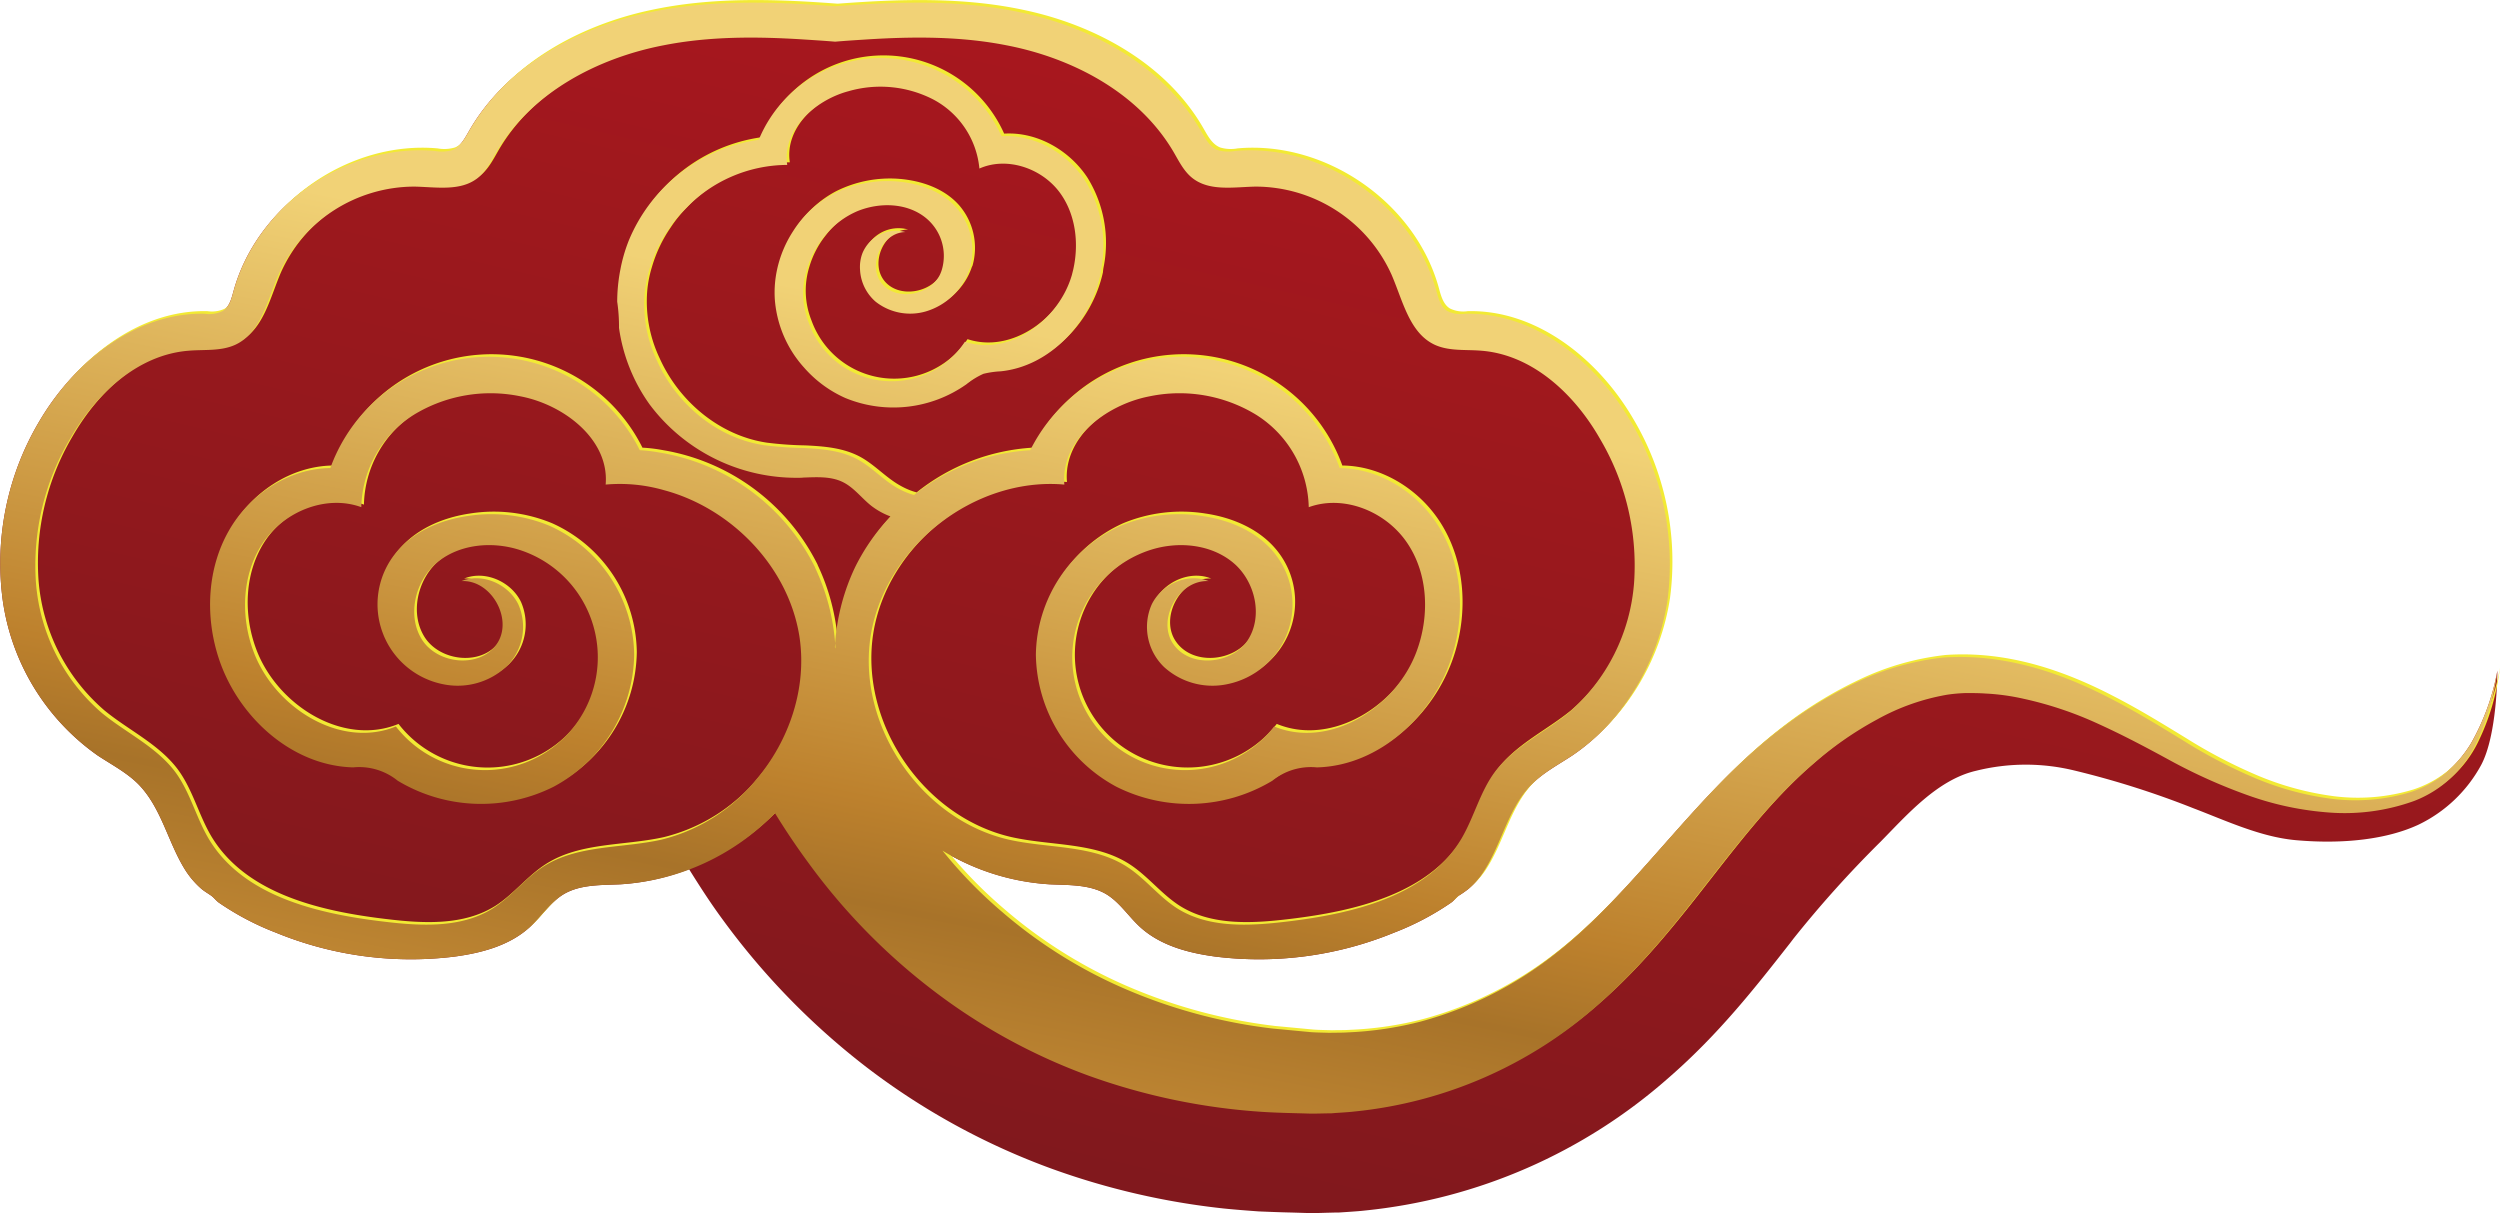 <svg xmlns="http://www.w3.org/2000/svg" xmlns:xlink="http://www.w3.org/1999/xlink" width="429.269" height="208.294" viewBox="0 0 429.269 208.294"><defs><linearGradient id="a" x1="-0.409" y1="2.371" x2="0.948" y2="-0.429" gradientUnits="objectBoundingBox"><stop offset="0.01" stop-color="#42020c"/><stop offset="0.491" stop-color="#7c181d"/><stop offset="1" stop-color="#c6171e"/></linearGradient><linearGradient id="b" x1="0.199" y1="1.204" x2="0.633" y2="0.231" gradientUnits="objectBoundingBox"><stop offset="0" stop-color="#b3732c"/><stop offset="0.25" stop-color="#c28934"/><stop offset="0.393" stop-color="#a87329"/><stop offset="0.474" stop-color="#bd812d"/><stop offset="0.859" stop-color="#f1d276"/></linearGradient></defs><g transform="translate(-6773.863 -3310.789)"><path d="M7198.147,3438.442a20.593,20.593,0,0,1-4.386,5.124,18.786,18.786,0,0,1-5.939,3.222,32.726,32.726,0,0,1-13.587,1.164,50.578,50.578,0,0,1-13.276-3.61,87.163,87.163,0,0,1-12.227-6.405c-4-2.445-8.036-4.93-12.345-7.142-8.5-4.426-18.283-7.842-28.88-7.1a46.073,46.073,0,0,0-14.829,4.231,70.6,70.6,0,0,0-12.732,7.764c-7.88,5.978-14.247,13.237-20.38,20.146-6.133,6.949-12.111,13.665-18.943,18.944a64.258,64.258,0,0,1-22.787,11.412,59.64,59.64,0,0,1-12.538,1.864c-1.048.077-2.1.038-3.144.077-1.048-.039-2.1-.039-3.183-.116l-6.6-.621a90.929,90.929,0,0,1-25.116-6.716,82.279,82.279,0,0,1-21.466-13.431,79.361,79.361,0,0,1-10.054-10.364,40.455,40.455,0,0,0,18.322,5.745c3.338.155,6.91,0,9.782,1.708,2.29,1.4,3.766,3.765,5.745,5.59,3.494,3.221,8.346,4.5,13.043,5.123a61.008,61.008,0,0,0,30.589-4.114,47.173,47.173,0,0,0,9.705-5.085c.543-.35.931-.893,1.436-1.281a17.027,17.027,0,0,0,1.708-1.2,13.6,13.6,0,0,0,2.6-2.989c3.066-4.736,4.115-10.714,8.152-14.867,2.018-2.058,4.619-3.416,7.026-5.008,8.889-6.017,14.751-16.07,16.342-26.668a47.988,47.988,0,0,0-6.444-30.9c-5.978-10.132-16.5-18.555-28.3-18.284a5.153,5.153,0,0,1-3.067-.465c-1.126-.7-1.514-2.135-1.863-3.417-4-14.711-19.409-25.425-34.587-24.067a6.449,6.449,0,0,1-2.989-.155c-1.359-.543-2.1-1.941-2.834-3.222-6.288-11.024-18.4-17.74-30.821-20.38-10.481-2.251-21.312-1.9-32.026-1.086-10.752-.816-21.583-1.165-32.064,1.086-12.421,2.64-24.533,9.356-30.821,20.38-.738,1.281-1.475,2.679-2.834,3.222a6.448,6.448,0,0,1-2.989.155c-15.178-1.358-30.55,9.356-34.587,24.067-.349,1.282-.7,2.718-1.863,3.417a5.153,5.153,0,0,1-3.067.465c-11.762-.271-22.282,8.152-28.3,18.284a47.721,47.721,0,0,0-6.4,30.9,39.273,39.273,0,0,0,16.3,26.668c2.407,1.592,5.047,2.95,7.065,5.008,4,4.153,5.047,10.131,8.113,14.867a14.7,14.7,0,0,0,2.6,2.989c.543.466,1.165.815,1.708,1.2s.893.931,1.436,1.281a47.16,47.16,0,0,0,9.705,5.085,61.008,61.008,0,0,0,30.589,4.114c4.7-.621,9.549-1.9,13.043-5.123,1.979-1.825,3.454-4.193,5.745-5.59,2.872-1.708,6.443-1.553,9.782-1.708a39.454,39.454,0,0,0,11.762-2.6c1.863,2.989,3.765,5.939,5.861,8.773a124.721,124.721,0,0,0,24.611,25.232,119.762,119.762,0,0,0,31.792,17.429,126.434,126.434,0,0,0,29.541,6.832c1.9.194,3.921.349,5.978.5,1.9.077,3.765.155,5.667.194l2.523.077c1.126.039,2.33,0,3.494-.038l1.553-.039h.543l1.165-.078c1.165-.078,2.368-.155,3.377-.272a92.875,92.875,0,0,0,52.094-22.786c8.618-7.492,14.868-15.488,20.923-23.213l.5-.66a190.739,190.739,0,0,1,14.976-16.666c4.57-4.646,9.772-10.644,16.39-12.177a35.273,35.273,0,0,1,16.776-.074,152.466,152.466,0,0,1,20.522,6.5c5.616,2.136,11.572,4.953,17.629,5.49,8.307.738,15.721-.194,21-2.64a24.12,24.12,0,0,0,10.792-10.248c2.756-5.123,2.795-15.682,2.795-16.226A39.282,39.282,0,0,1,7198.147,3438.442Z" fill="url(#a)"/><path d="M7198.59,3438a20.577,20.577,0,0,1-4.386,5.124,18.789,18.789,0,0,1-5.939,3.222,32.747,32.747,0,0,1-13.587,1.165,50.611,50.611,0,0,1-13.276-3.611,87.164,87.164,0,0,1-12.227-6.405c-4-2.445-8.036-4.93-12.345-7.142-8.5-4.425-18.283-7.841-28.88-7.1a46.076,46.076,0,0,0-14.829,4.231,70.592,70.592,0,0,0-12.732,7.764c-7.88,5.978-14.247,13.237-20.38,20.147-6.133,6.948-12.111,13.664-18.943,18.943a64.262,64.262,0,0,1-22.787,11.412,59.651,59.651,0,0,1-12.538,1.864c-1.048.077-2.1.038-3.144.077-1.048-.039-2.1-.039-3.183-.116l-6.6-.621a90.912,90.912,0,0,1-25.116-6.716,82.281,82.281,0,0,1-21.466-13.431,77.44,77.44,0,0,1-10.093-10.4,39.6,39.6,0,0,0,18.361,5.784c3.338.155,6.91,0,9.782,1.708,2.29,1.4,3.766,3.765,5.745,5.589,3.494,3.223,8.346,4.5,13.043,5.125a61.035,61.035,0,0,0,30.589-4.115,47.209,47.209,0,0,0,9.705-5.085c.543-.35.931-.893,1.436-1.281a16.872,16.872,0,0,0,1.708-1.2,13.584,13.584,0,0,0,2.6-2.989c3.066-4.736,4.114-10.713,8.152-14.867,2.018-2.058,4.619-3.416,7.026-5.008,8.889-6.016,14.75-16.07,16.342-26.668a47.987,47.987,0,0,0-6.444-30.9c-5.978-10.132-16.5-18.555-28.3-18.283a5.162,5.162,0,0,1-3.067-.466c-1.126-.7-1.514-2.135-1.863-3.416-4-14.712-19.409-25.426-34.587-24.068a6.452,6.452,0,0,1-2.989-.155c-1.359-.543-2.1-1.941-2.834-3.222-6.288-11.024-18.4-17.74-30.822-20.379-10.481-2.252-21.311-1.9-32.025-1.087-10.752-.815-21.583-1.165-32.064,1.087-12.421,2.639-24.533,9.355-30.821,20.379-.738,1.281-1.475,2.679-2.834,3.222a6.451,6.451,0,0,1-2.989.155c-15.178-1.358-30.55,9.356-34.587,24.068-.349,1.281-.7,2.717-1.863,3.416a5.161,5.161,0,0,1-3.067.466c-11.762-.272-22.282,8.151-28.3,18.283a47.731,47.731,0,0,0-6.406,30.9c1.553,10.6,7.415,20.652,16.3,26.668,2.407,1.592,5.046,2.95,7.065,5.008,4,4.154,5.046,10.131,8.113,14.867a14.721,14.721,0,0,0,2.6,2.989c.543.466,1.165.816,1.708,1.2s.893.931,1.436,1.281a47.184,47.184,0,0,0,9.705,5.085,61.029,61.029,0,0,0,30.588,4.115c4.7-.622,9.55-1.9,13.043-5.125,1.98-1.824,3.455-4.192,5.746-5.589,2.872-1.708,6.443-1.553,9.782-1.708a40.319,40.319,0,0,0,26.512-12.228c1.786,2.912,3.688,5.745,5.746,8.54a106.066,106.066,0,0,0,21.194,21.738,100.982,100.982,0,0,0,26.979,14.829,108.779,108.779,0,0,0,30.045,6.211c2.524.155,5.086.194,7.609.272,1.281.038,2.64-.039,3.959-.039,1.32-.117,2.64-.156,3.96-.311a74.184,74.184,0,0,0,41.885-18.361c7.569-6.638,13.47-14.207,19.137-21.467s11.219-14.285,17.934-19.991a59,59,0,0,1,10.791-7.492,38.006,38.006,0,0,1,12.112-4.27,27.94,27.94,0,0,1,3.144-.272c1.087,0,2.174,0,3.3.078a38.1,38.1,0,0,1,6.56.893,62.5,62.5,0,0,1,12.849,4.309c4.192,1.9,8.307,4.076,12.422,6.327a93.2,93.2,0,0,0,13.159,5.9,52.692,52.692,0,0,0,14.285,3.027,35.083,35.083,0,0,0,14.441-2.018,19.485,19.485,0,0,0,10.4-9.472,39.375,39.375,0,0,0,3.843-12.926A39.484,39.484,0,0,1,7198.59,3438Zm-294.475,6.25a30.288,30.288,0,0,1-16.3,10.287c-6.832,1.513-14.363.854-20.224,4.619-3.144,2.018-5.473,5.124-8.618,7.142-5.434,3.455-12.422,3.067-18.826,2.291-11.452-1.359-24.184-4.387-30.046-14.285-2.135-3.649-3.144-7.881-5.629-11.3-3.26-4.425-8.5-6.793-12.693-10.248a32.86,32.86,0,0,1-11.3-22.359,42.693,42.693,0,0,1,5.822-24.649c4.387-7.648,11.568-14.48,20.38-15.178,2.678-.233,5.512.116,8-1.01,4.426-2.018,5.513-7.608,7.454-12.072a25.656,25.656,0,0,1,23.368-15.1c3.727.077,7.88.853,10.831-1.475,1.475-1.165,2.329-2.951,3.26-4.542,5.94-10.054,17.2-16.032,28.648-18.245,7.88-1.553,15.916-1.514,23.951-1.009,1.825.117,3.649.233,5.512.388,1.825-.155,3.649-.271,5.474-.388,8.035-.5,16.07-.544,23.951,1.009,11.451,2.213,22.708,8.191,28.647,18.245.932,1.591,1.786,3.377,3.261,4.542,2.95,2.328,7.1,1.552,10.83,1.475a25.658,25.658,0,0,1,23.369,15.1c1.941,4.464,3.066,10.054,7.453,12.072,2.484,1.126,5.318.777,8,1.01,8.811.7,16.031,7.53,20.379,15.178a42.7,42.7,0,0,1,5.823,24.649,32.82,32.82,0,0,1-11.257,22.359c-4.232,3.455-9.472,5.823-12.733,10.248-2.484,3.416-3.493,7.648-5.628,11.3-5.862,9.9-18.594,12.926-30.007,14.285-6.444.776-13.431,1.164-18.866-2.291-3.144-2.018-5.473-5.124-8.617-7.142-5.862-3.765-13.392-3.106-20.186-4.619-15.139-3.416-26.163-19.6-23.795-34.937,2.406-15.333,17.817-27.405,33.267-26.047-.66-7.647,7.026-13.664,14.557-15.139a25.282,25.282,0,0,1,18.361,3.144,19.256,19.256,0,0,1,9.045,15.877c6.094-2.213,13.314.776,16.924,6.172,3.61,5.357,3.843,12.538,1.592,18.594-3.571,9.666-14.945,16.808-24.456,12.887a19.368,19.368,0,1,1-21.233-30.316c4.736-1.514,10.325-1.01,14.168,2.173,3.805,3.145,5.241,9.239,2.485,13.393-2.795,4.115-9.821,4.735-12.694.66-2.989-4.193.893-11.141,6.017-10.87-3.61-1.475-8.113.544-9.782,4.038a9.564,9.564,0,0,0,2.135,10.713,12.346,12.346,0,0,0,10.83,2.951,13.989,13.989,0,0,0,8.385-22.166c-2.95-3.92-7.8-6.016-12.655-6.715a26.129,26.129,0,0,0-14.091,1.708,24.672,24.672,0,0,0-14.479,22.087,26.141,26.141,0,0,0,13.858,22.709,27.773,27.773,0,0,0,26.746-1.048,15.277,15.277,0,0,1,3.881-1.98,15.461,15.461,0,0,1,3.766-.31c10.869-.272,20.263-9.123,23.33-19.526,2.057-6.909,1.63-14.673-1.9-20.962-3.494-6.288-10.287-10.83-17.507-10.908a28.953,28.953,0,0,0-53.143-3.066,35.194,35.194,0,0,0-19.952,7.686,11.806,11.806,0,0,1-2.523-1.01c-2.6-1.358-4.581-3.687-7.143-5.085-2.872-1.553-6.133-1.824-9.472-1.979a60.93,60.93,0,0,1-6.56-.466c-8.113-1.2-15.1-7.065-18.439-14.518a22.729,22.729,0,0,1-2.134-11.413,19.872,19.872,0,0,1,.815-4.231,23.7,23.7,0,0,1,3.221-6.793,21.745,21.745,0,0,1,2.8-3.455,24.342,24.342,0,0,1,17.662-7.725c-.932-5.939,4.7-11.1,10.519-12.655a19.8,19.8,0,0,1,14.519,1.4,15,15,0,0,1,7.957,11.878c4.62-2.057,10.443-.155,13.587,3.843,2.911,3.727,3.571,8.889,2.523,13.509q-.117.467-.233.931c-2.251,7.764-10.714,13.975-18.361,11.452a15.083,15.083,0,0,1-26.785-3.183,13.809,13.809,0,0,1-.388-9.2,15.869,15.869,0,0,1,2.912-5.551,14.6,14.6,0,0,1,5.939-4.542c3.649-1.436,8.035-1.358,11.179.893a8.413,8.413,0,0,1,3.183,9.2,5.718,5.718,0,0,1-.465,1.126c-1.941,3.377-7.415,4.27-9.86,1.242a4.557,4.557,0,0,1-.971-2.368c-.349-2.989,1.9-6.405,5.047-6.444a6.208,6.208,0,0,0-7.414,3.688,6.682,6.682,0,0,0-.389,2.756,7.75,7.75,0,0,0,2.679,5.512,9.6,9.6,0,0,0,8.617,1.669,11.206,11.206,0,0,0,7.454-7.181c.038-.078.077-.155.116-.233a11.168,11.168,0,0,0-2.29-10.365c-2.524-2.872-6.444-4.231-10.287-4.541a20.646,20.646,0,0,0-10.869,2.135,18.258,18.258,0,0,0-6.91,6.405,19.713,19.713,0,0,0-2.756,6.6,18.6,18.6,0,0,0-.388,5.085,19.664,19.664,0,0,0,5.046,11.762,20.4,20.4,0,0,0,7.065,5.2,21.7,21.7,0,0,0,20.807-2.368,13.33,13.33,0,0,1,2.911-1.786,15.544,15.544,0,0,1,2.95-.427c8.463-.854,15.295-8.268,17.119-16.575a6.99,6.99,0,0,1,.117-.893,21.27,21.27,0,0,0-2.795-15.372c-3.106-4.7-8.657-7.88-14.286-7.531a22.683,22.683,0,0,0-41.69.621,28.435,28.435,0,0,0-22.321,17.313,27.078,27.078,0,0,0-1.436,4.969,29.177,29.177,0,0,0-.544,5.512,29.211,29.211,0,0,1,.311,4.5,29.655,29.655,0,0,0,5.24,13.121c.466.621.932,1.2,1.437,1.785a31.494,31.494,0,0,0,24.106,10.831,7.488,7.488,0,0,0,.932-.039c2.329-.078,4.736-.233,6.793.815,1.9.97,3.183,2.756,4.813,4.037a12.469,12.469,0,0,0,3.3,1.824,35.627,35.627,0,0,0-6.017,8.579,36.16,36.16,0,0,0-3.494,13.2,6.818,6.818,0,0,1,.039.892c-.039-.077-.039-.116-.078-.194,0-.233.039-.465.039-.7a36.931,36.931,0,0,0-3.455-13c0-.077-.038-.116-.077-.194a36.4,36.4,0,0,0-26.474-19.525,26.441,26.441,0,0,0-3.533-.427,28.952,28.952,0,0,0-53.142,3.066c-7.22.078-14.013,4.62-17.507,10.908-3.532,6.289-3.959,14.053-1.9,20.962,3.066,10.4,12.5,19.254,23.33,19.526a10.511,10.511,0,0,1,7.647,2.29,27.773,27.773,0,0,0,26.746,1.048,26.14,26.14,0,0,0,13.858-22.709,24.607,24.607,0,0,0-14.479-22.087,26.129,26.129,0,0,0-14.091-1.708c-4.853.7-9.705,2.795-12.655,6.715a13.989,13.989,0,0,0,8.384,22.166,12.316,12.316,0,0,0,10.831-2.951,9.564,9.564,0,0,0,2.135-10.713c-1.669-3.494-6.172-5.513-9.782-4.038,5.163-.271,9,6.677,6.017,10.87-2.873,4.075-9.9,3.455-12.694-.66-2.756-4.154-1.32-10.248,2.484-13.393,3.843-3.183,9.433-3.687,14.169-2.173a19.37,19.37,0,1,1-21.234,30.316c-9.51,3.921-20.884-3.221-24.455-12.887-2.251-6.056-1.98-13.237,1.591-18.594,3.611-5.4,10.831-8.385,16.925-6.172a19.254,19.254,0,0,1,9.045-15.877,25.316,25.316,0,0,1,18.361-3.144c7.531,1.475,15.217,7.492,14.557,15.139a27.5,27.5,0,0,1,10.054.971c11.529,3.1,21.311,13.12,23.213,25.076C6912.927,3428.411,6909.86,3437.494,6904.115,3444.249Z" fill="#f2ea34"/><path d="M7198.147,3438.442a20.593,20.593,0,0,1-4.386,5.124,18.786,18.786,0,0,1-5.939,3.222,32.726,32.726,0,0,1-13.587,1.164,50.578,50.578,0,0,1-13.276-3.61,87.163,87.163,0,0,1-12.227-6.405c-4-2.445-8.036-4.93-12.345-7.142-8.5-4.426-18.283-7.842-28.88-7.1a46.073,46.073,0,0,0-14.829,4.231,70.6,70.6,0,0,0-12.732,7.764c-7.88,5.978-14.247,13.237-20.38,20.146-6.133,6.949-12.111,13.665-18.943,18.944a64.258,64.258,0,0,1-22.787,11.412,59.64,59.64,0,0,1-12.538,1.864c-1.048.077-2.1.038-3.144.077-1.048-.039-2.1-.039-3.183-.116l-6.6-.621a90.929,90.929,0,0,1-25.116-6.716,82.279,82.279,0,0,1-21.466-13.431,77.488,77.488,0,0,1-10.093-10.4,39.6,39.6,0,0,0,18.361,5.784c3.338.155,6.91,0,9.782,1.708,2.29,1.4,3.766,3.765,5.745,5.59,3.494,3.221,8.346,4.5,13.043,5.123a61.008,61.008,0,0,0,30.589-4.114,47.173,47.173,0,0,0,9.705-5.085c.543-.35.931-.893,1.436-1.281a17.027,17.027,0,0,0,1.708-1.2,13.6,13.6,0,0,0,2.6-2.989c3.066-4.736,4.115-10.714,8.152-14.867,2.018-2.058,4.619-3.416,7.026-5.008,8.889-6.017,14.751-16.07,16.342-26.668a47.988,47.988,0,0,0-6.444-30.9c-5.978-10.132-16.5-18.555-28.3-18.284a5.153,5.153,0,0,1-3.067-.465c-1.126-.7-1.514-2.135-1.863-3.417-4-14.711-19.409-25.425-34.587-24.067a6.449,6.449,0,0,1-2.989-.155c-1.359-.543-2.1-1.941-2.834-3.222-6.288-11.024-18.4-17.74-30.821-20.38-10.481-2.251-21.312-1.9-32.026-1.086-10.752-.816-21.583-1.165-32.064,1.086-12.421,2.64-24.533,9.356-30.821,20.38-.738,1.281-1.475,2.679-2.834,3.222a6.448,6.448,0,0,1-2.989.155c-15.178-1.358-30.55,9.356-34.587,24.067-.349,1.282-.7,2.718-1.863,3.417a5.153,5.153,0,0,1-3.067.465c-11.762-.271-22.282,8.152-28.3,18.284a47.721,47.721,0,0,0-6.4,30.9,39.273,39.273,0,0,0,16.3,26.668c2.407,1.592,5.047,2.95,7.065,5.008,4,4.153,5.047,10.131,8.113,14.867a14.7,14.7,0,0,0,2.6,2.989c.543.466,1.165.815,1.708,1.2s.893.931,1.436,1.281a47.16,47.16,0,0,0,9.705,5.085,61.008,61.008,0,0,0,30.589,4.114c4.7-.621,9.549-1.9,13.043-5.123,1.979-1.825,3.454-4.193,5.745-5.59,2.872-1.708,6.443-1.553,9.782-1.708a40.321,40.321,0,0,0,26.513-12.228c1.785,2.911,3.687,5.745,5.745,8.54a106.061,106.061,0,0,0,21.194,21.738,100.974,100.974,0,0,0,26.979,14.829,108.779,108.779,0,0,0,30.046,6.211c2.523.155,5.085.194,7.608.271,1.281.039,2.64-.038,3.959-.038,1.32-.117,2.64-.156,3.96-.311a74.18,74.18,0,0,0,41.885-18.361c7.569-6.638,13.47-14.207,19.137-21.467s11.219-14.285,17.934-19.991a59.011,59.011,0,0,1,10.792-7.492,37.994,37.994,0,0,1,12.111-4.27,27.989,27.989,0,0,1,3.144-.272c1.087,0,2.174,0,3.3.078a38.063,38.063,0,0,1,6.56.893,62.508,62.508,0,0,1,12.849,4.309c4.192,1.9,8.307,4.076,12.422,6.327a93.212,93.212,0,0,0,13.159,5.9A52.648,52.648,0,0,0,7174,3450.32a35.081,35.081,0,0,0,14.441-2.018,19.486,19.486,0,0,0,10.4-9.472,39.387,39.387,0,0,0,3.843-12.927A39.491,39.491,0,0,1,7198.147,3438.442Zm-294.475,6.25a30.281,30.281,0,0,1-16.3,10.287c-6.832,1.513-14.363.853-20.224,4.619-3.144,2.018-5.473,5.124-8.618,7.142-5.434,3.455-12.422,3.067-18.826,2.291-11.452-1.359-24.184-4.387-30.046-14.285-2.135-3.649-3.144-7.881-5.628-11.3-3.261-4.425-8.5-6.793-12.694-10.248a32.859,32.859,0,0,1-11.3-22.359,42.7,42.7,0,0,1,5.822-24.649c4.387-7.648,11.568-14.48,20.38-15.178,2.678-.233,5.512.116,8-1.01,4.425-2.018,5.512-7.608,7.453-12.072a25.656,25.656,0,0,1,23.368-15.1c3.727.077,7.881.853,10.831-1.476,1.475-1.164,2.329-2.95,3.26-4.541,5.94-10.054,17.2-16.032,28.648-18.245,7.88-1.553,15.916-1.514,23.951-1.009,1.825.116,3.649.233,5.512.388,1.825-.155,3.649-.272,5.474-.388,8.035-.505,16.071-.544,23.951,1.009,11.451,2.213,22.708,8.191,28.647,18.245.932,1.591,1.786,3.377,3.261,4.541,2.95,2.329,7.1,1.553,10.83,1.476a25.656,25.656,0,0,1,23.369,15.1c1.941,4.464,3.067,10.054,7.453,12.072,2.485,1.126,5.318.777,8,1.01,8.811.7,16.032,7.53,20.379,15.178a42.7,42.7,0,0,1,5.823,24.649,32.819,32.819,0,0,1-11.257,22.359c-4.231,3.455-9.472,5.823-12.733,10.248-2.484,3.416-3.493,7.648-5.628,11.3-5.862,9.9-18.594,12.926-30.007,14.285-6.444.776-13.431,1.164-18.865-2.291-3.145-2.018-5.474-5.124-8.618-7.142-5.861-3.766-13.392-3.106-20.185-4.619-15.14-3.416-26.164-19.6-23.8-34.937,2.407-15.333,17.817-27.406,33.267-26.047-.66-7.647,7.026-13.664,14.557-15.139a25.278,25.278,0,0,1,18.361,3.144,19.255,19.255,0,0,1,9.045,15.877c6.094-2.213,13.314.776,16.924,6.172,3.61,5.357,3.843,12.538,1.592,18.594-3.571,9.666-14.945,16.808-24.456,12.888a19.369,19.369,0,1,1-21.233-30.317c4.736-1.515,10.325-1.01,14.168,2.173,3.8,3.145,5.241,9.239,2.485,13.393-2.795,4.114-9.821,4.735-12.694.66-2.989-4.193.893-11.141,6.017-10.869-3.61-1.476-8.113.543-9.782,4.036a9.565,9.565,0,0,0,2.135,10.714,12.346,12.346,0,0,0,10.83,2.951,13.989,13.989,0,0,0,8.385-22.166c-2.95-3.921-7.8-6.017-12.655-6.715a26.126,26.126,0,0,0-14.091,1.708,24.672,24.672,0,0,0-14.479,22.087,26.14,26.14,0,0,0,13.858,22.709,27.773,27.773,0,0,0,26.746-1.048,10.511,10.511,0,0,1,7.647-2.29c10.869-.272,20.263-9.123,23.33-19.526,2.057-6.91,1.63-14.673-1.9-20.962-3.494-6.288-10.287-10.83-17.507-10.908a28.952,28.952,0,0,0-53.142-3.066,35.2,35.2,0,0,0-19.953,7.686,11.806,11.806,0,0,1-2.523-1.01c-2.6-1.358-4.581-3.687-7.143-5.085-2.872-1.553-6.133-1.824-9.471-1.98a60.619,60.619,0,0,1-6.561-.465c-8.113-1.2-15.1-7.065-18.438-14.518a22.719,22.719,0,0,1-2.135-11.413,19.811,19.811,0,0,1,.815-4.231,23.67,23.67,0,0,1,3.222-6.793,21.676,21.676,0,0,1,2.8-3.455,24.34,24.34,0,0,1,17.662-7.725c-.932-5.939,4.7-11.1,10.52-12.655a19.8,19.8,0,0,1,14.518,1.4,15,15,0,0,1,7.957,11.878c4.62-2.057,10.443-.155,13.587,3.843,2.911,3.727,3.571,8.889,2.523,13.509-.078.31-.155.621-.233.931-2.251,7.764-10.714,13.975-18.361,11.452a15.084,15.084,0,0,1-26.785-3.183,13.814,13.814,0,0,1-.388-9.2,15.874,15.874,0,0,1,2.912-5.551,14.611,14.611,0,0,1,5.939-4.542c3.649-1.436,8.035-1.359,11.179.893a8.415,8.415,0,0,1,3.184,9.2,5.818,5.818,0,0,1-.466,1.126c-1.941,3.377-7.414,4.27-9.86,1.242a4.543,4.543,0,0,1-.97-2.368c-.35-2.989,1.9-6.405,5.046-6.444a6.208,6.208,0,0,0-7.414,3.688,6.681,6.681,0,0,0-.389,2.756,7.753,7.753,0,0,0,2.679,5.512,9.6,9.6,0,0,0,8.618,1.669,11.207,11.207,0,0,0,7.453-7.181c.038-.078.077-.155.116-.233a11.166,11.166,0,0,0-2.29-10.364c-2.523-2.873-6.444-4.232-10.287-4.542a20.645,20.645,0,0,0-10.869,2.135,18.258,18.258,0,0,0-6.91,6.405,19.707,19.707,0,0,0-2.756,6.6,18.614,18.614,0,0,0-.388,5.085,19.67,19.67,0,0,0,5.046,11.762,20.4,20.4,0,0,0,7.065,5.2,21.7,21.7,0,0,0,20.807-2.368,13.319,13.319,0,0,1,2.911-1.786,15.528,15.528,0,0,1,2.95-.427c8.463-.854,15.295-8.268,17.119-16.576a6.965,6.965,0,0,1,.117-.892,21.27,21.27,0,0,0-2.8-15.372c-3.106-4.7-8.657-7.88-14.285-7.531a22.684,22.684,0,0,0-41.691.621,28.434,28.434,0,0,0-22.321,17.313,27.074,27.074,0,0,0-1.436,4.969,29.217,29.217,0,0,0-.544,5.512,29.27,29.27,0,0,1,.311,4.5,29.645,29.645,0,0,0,5.241,13.121c.465.621.931,1.2,1.436,1.785a31.491,31.491,0,0,0,24.106,10.83,7.623,7.623,0,0,0,.932-.038c2.329-.078,4.736-.233,6.793.815,1.9.97,3.183,2.756,4.813,4.037a12.51,12.51,0,0,0,3.3,1.824,35.613,35.613,0,0,0-6.017,8.579,36.209,36.209,0,0,0-3.494,13.2,6.812,6.812,0,0,1,.039.892c-.039-.078-.039-.116-.077-.194,0-.233.038-.466.038-.7a36.933,36.933,0,0,0-3.454-13.005c0-.077-.039-.116-.078-.194a36.4,36.4,0,0,0-26.474-19.525,26.531,26.531,0,0,0-3.533-.427,28.952,28.952,0,0,0-53.142,3.066c-7.22.078-14.013,4.62-17.507,10.908-3.532,6.289-3.959,14.052-1.9,20.962,3.067,10.4,12.5,19.254,23.33,19.526a10.511,10.511,0,0,1,7.647,2.29,27.773,27.773,0,0,0,26.746,1.048,26.14,26.14,0,0,0,13.858-22.709,24.606,24.606,0,0,0-14.479-22.087,26.127,26.127,0,0,0-14.091-1.708c-4.853.7-9.705,2.794-12.655,6.715a13.989,13.989,0,0,0,8.385,22.166,12.313,12.313,0,0,0,10.83-2.951,9.565,9.565,0,0,0,2.135-10.714c-1.669-3.493-6.172-5.512-9.782-4.036,5.163-.272,9.006,6.676,6.017,10.869-2.873,4.075-9.9,3.454-12.694-.66-2.756-4.154-1.32-10.248,2.485-13.393,3.842-3.183,9.432-3.688,14.168-2.173a19.37,19.37,0,1,1-21.234,30.317c-9.51,3.92-20.884-3.222-24.455-12.888-2.251-6.056-1.98-13.237,1.592-18.594,3.61-5.4,10.83-8.385,16.924-6.172A19.253,19.253,0,0,1,6844.94,3382a25.31,25.31,0,0,1,18.361-3.144c7.531,1.475,15.217,7.492,14.557,15.139a27.474,27.474,0,0,1,10.054.971c11.529,3.1,21.311,13.12,23.213,25.076C6912.484,3428.854,6909.417,3437.937,6903.672,3444.692Z" fill="url(#b)"/></g></svg>